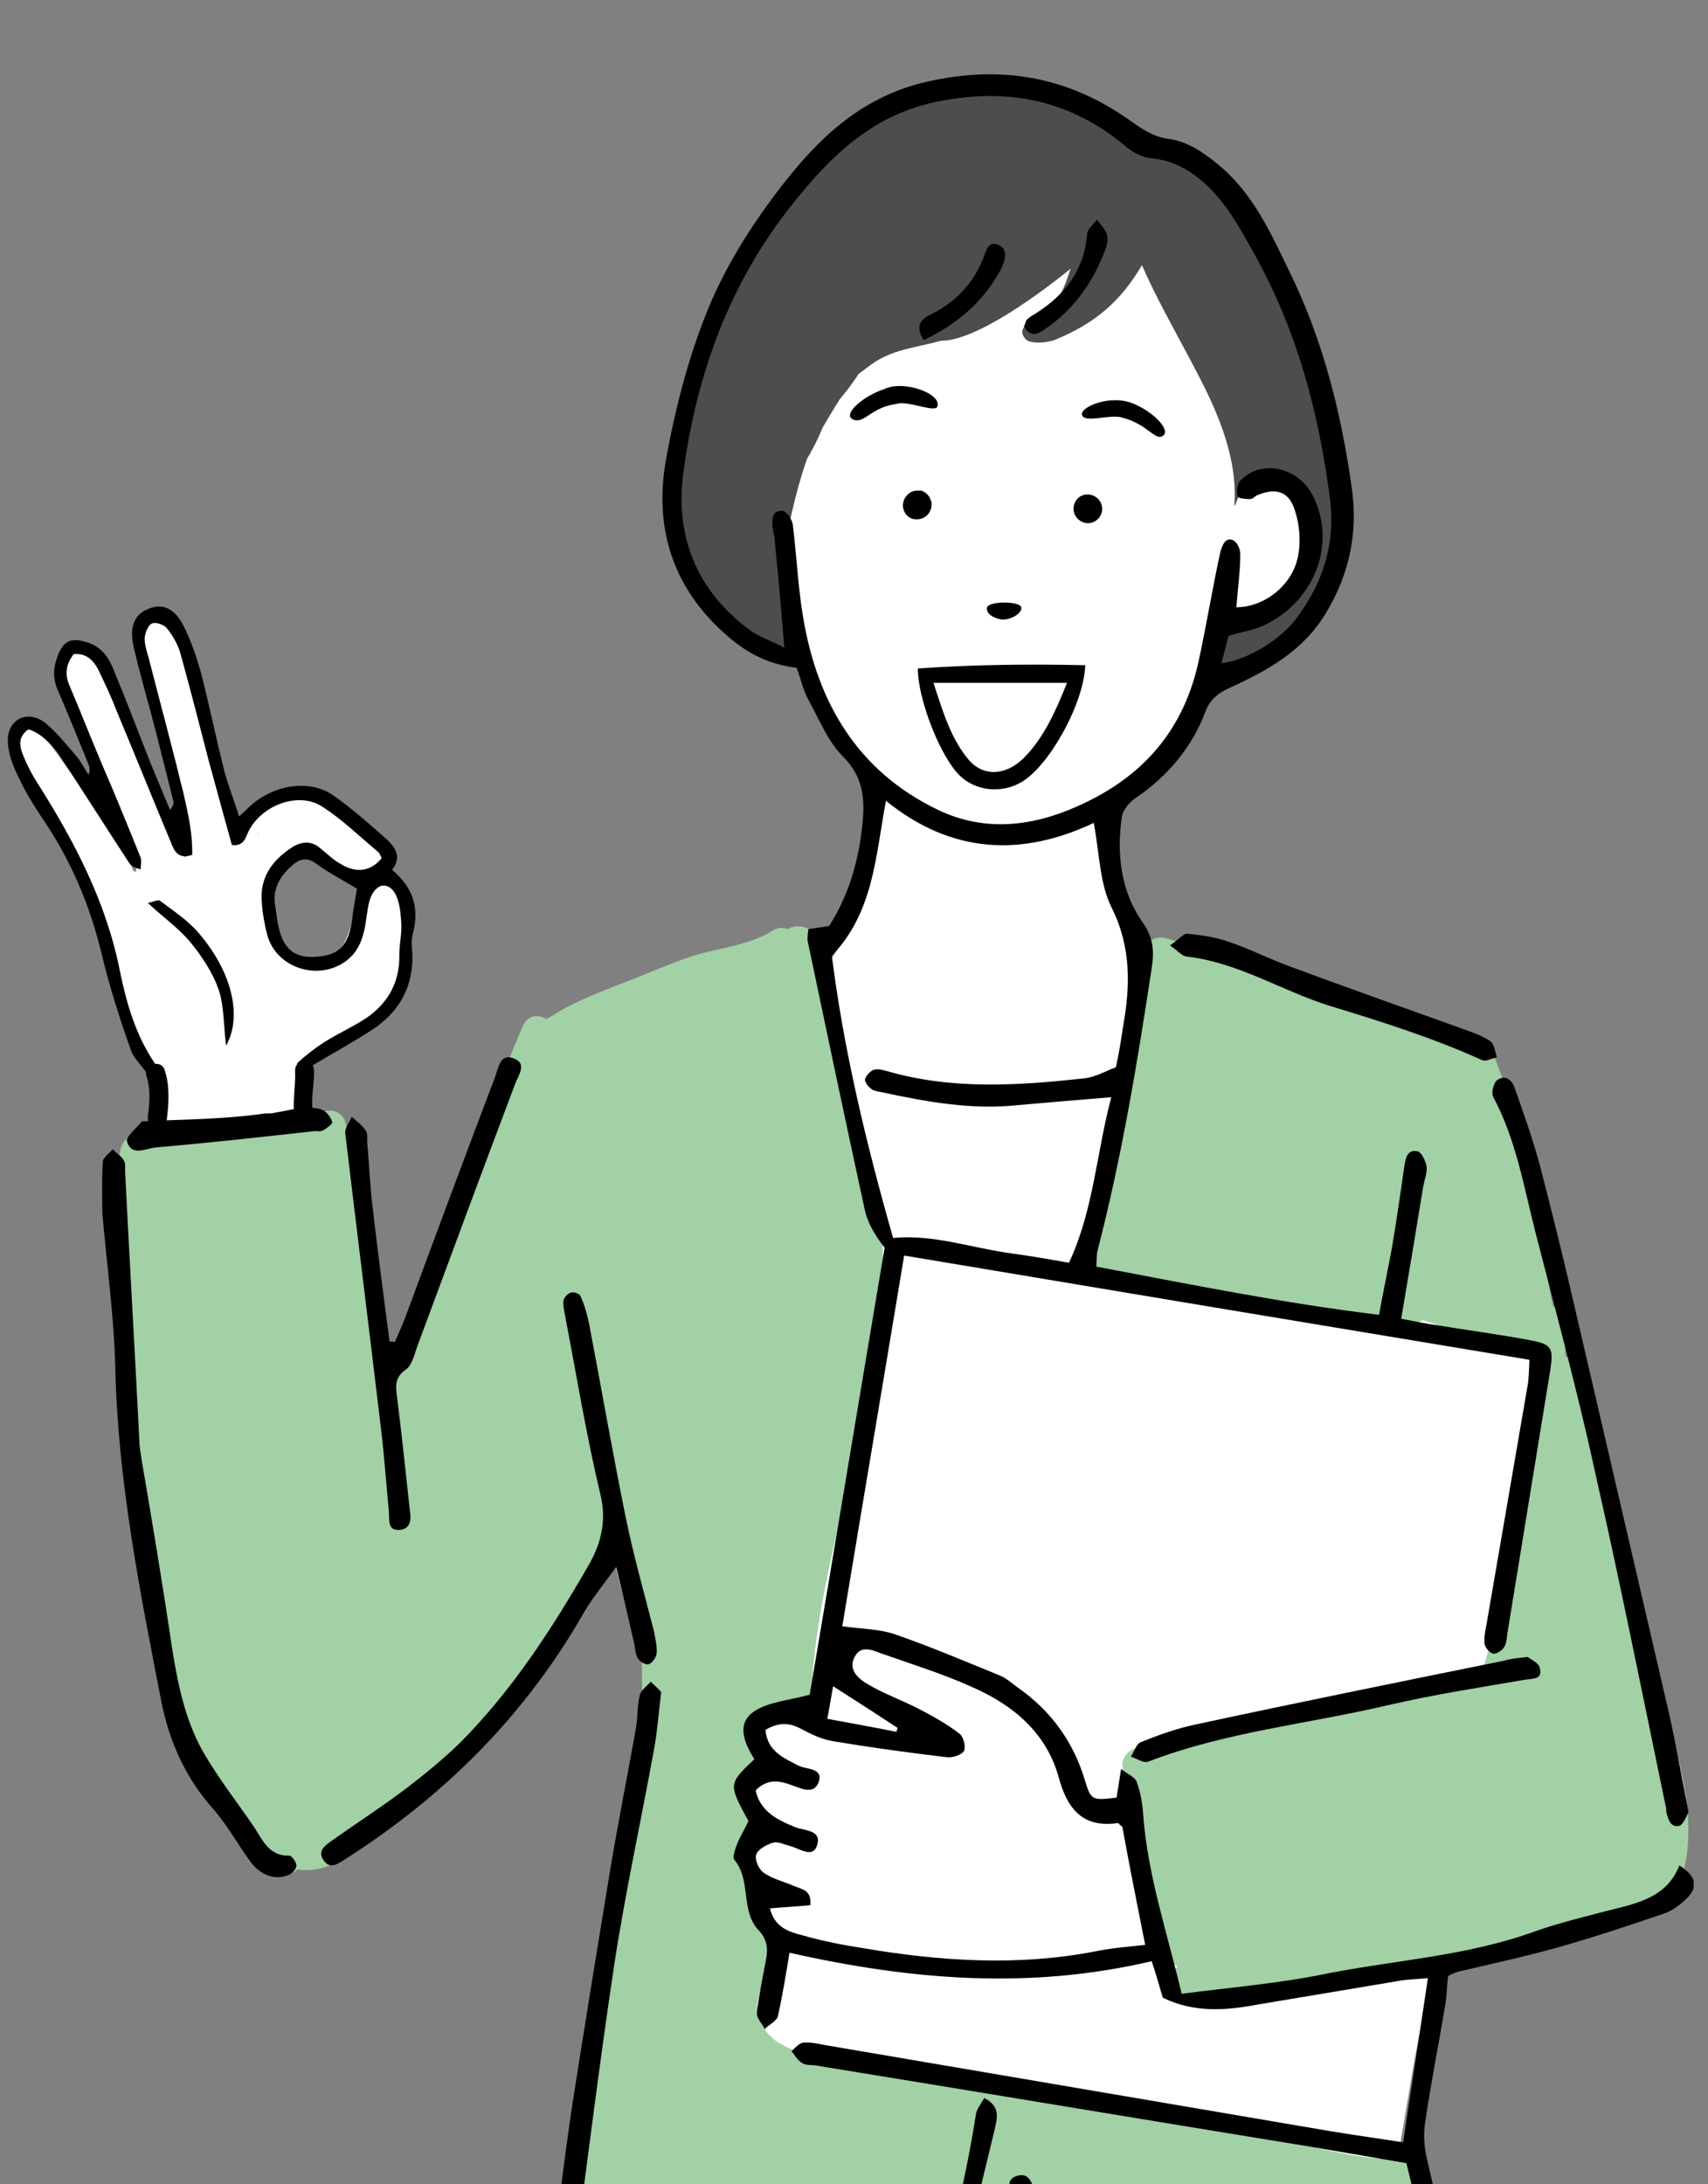 <?xml version="1.0" encoding="utf-8"?>
<!-- Generator: Adobe Illustrator 26.2.1, SVG Export Plug-In . SVG Version: 6.00 Build 0)  -->
<svg version="1.1" id="レイヤー_1" xmlns="http://www.w3.org/2000/svg" xmlns:xlink="http://www.w3.org/1999/xlink" x="0px"
	 y="0px" width="262.2px" height="335.2px" viewBox="0 0 262.2 335.2" style="enable-background:new 0 0 262.2 335.2;"
	 xml:space="preserve">
<rect x="0" y="0" width="262.2" height="335.2" fill="#808080" stroke="none"/>
<style type="text/css">
	.st0{clip-path:url(#SVGID_00000178891751591391585180000011793572635380066230_);}
	.st1{fill:#FFFFFF;}
	.st2{fill-rule:evenodd;clip-rule:evenodd;}
	.st3{fill-rule:evenodd;clip-rule:evenodd;fill:#4D4D4D;}
	.st4{fill:#A1D1A5;}
</style>
<g>
	<g>
		<defs>
			<rect id="SVGID_1_" x="-68.2" y="0" width="328.2" height="350.2"/>
		</defs>
		<clipPath id="SVGID_00000032629946735954640370000002654253428166034843_">
			<use xlink:href="#SVGID_1_"  style="overflow:visible;"/>
		</clipPath>
		<g style="clip-path:url(#SVGID_00000032629946735954640370000002654253428166034843_);">
			<path class="st1" d="M2.4,113.2c0.3,5.1,3.3,9.4,6.1,13.5c3.1,4.6,5,9.5,6.8,14.6c0.2,0.5,0.5,0.8,0.9,0.9c0,2.8,1.2,5.6,1.8,8.2
				c0.9,4,1.6,8,4.2,11.2c0.1,0.2,0.3,0.3,0.4,0.4c0.6,1,1.3,2,1.6,3.2c0.5,1.8,0.5,3.8,0.4,5.7c-0.1,1.3,1.3,1.7,2.2,1.2
				c0.1,0,0.3,0.1,0.4,0.1c2.3,1,5.1,1.1,7.5,1.1c2.7,0,5.8,0,8.4-0.9c0.6-0.2,0.8-0.6,0.9-1.1c0.6-0.3,1.1-0.6,1.6-1
				c0.8-0.6,0.5-1.5-0.1-2c0.3-1.5,0.2-3.1,0.3-4.6c1.4-1.4,3.1-2.3,4.4-3.7c0.3-0.1,0.5-0.2,0.8-0.3c1.4-0.5,2.7-1,4.1-1.6
				c3.2-1.6,5.6-3.9,6.7-7.3c1.3-4.1,2.8-11.6-1.5-14.4c-0.3-0.5-0.8-0.9-1.5-0.9c-0.2,0-0.4,0.1-0.7,0.2c-3.5,1.7-3.7,6.1-5.3,9.1
				c-2,3.6-7.5,4.5-10.1,0.9c-3.6-4.9-2.4-13.9,4.1-15.5c0.1,0,0.1,0.1,0.2,0.1c1.9,0.9,3.6,2.4,5.5,3.5c1.4,0.8,4,2.3,5.5,0.9
				c0.1-0.1,0.2-0.2,0.3-0.3l0.1-0.1c0.3-0.1,0.5-0.3,0.6-0.7c1-2.3-1.8-4.8-3.2-6.4c-2.1-2.2-4.3-4.7-7.5-5.2
				c-3.1-0.5-6.1,0.9-8.7,2.5c-1.2,0.8-2.5,1.7-3.5,2.8c-1.7-5.9-3.9-11.6-5.4-17.6c-0.8-3.2-1.1-6.6-2.4-9.7
				c-0.7-1.7-1.6-3.8-3.4-4.4c-2.2-0.8-3.9,1.3-3.9,3.3c-0.1,2.6,0.7,5.1,1.6,7.5c1.2,3.1,2.3,6.2,3,9.5c0.2,1,0.5,2.1,0.7,3.1
				c0,0.1,0,0.2,0,0.3c0.9,3.9,3.1,7.8,2.3,11.9c0,0.1,0,0.2,0,0.3h-0.1c-0.1,0-0.1,0-0.2,0c-0.7-2.3-2-4.5-3-6.5
				c-1.6-3-3-6-4.2-9.2c-1.3-3.7-2.4-7.6-4.4-11c-0.8-1.4-2.7-4.9-4.7-4.7c-3.4,0.4-1.5,5.8-1,7.7c1.4,4.9,3.7,9.5,5.7,14.2
				c1.2,2.7,2.5,5.3,3.4,8.1c0.4,1.1,0.8,2.3,0.8,3.5c0,0.1,0,0.2,0,0.2c-0.1,0-0.3-0.1-0.4-0.1c-0.5-1.2-1.3-2.5-1.8-3.3
				c-1.5-2.5-3.1-5-4.8-7.4c-1.4-2-2.7-4-4.2-6c-1.4-2-3.3-5-6-5.1C3,111.6,2.3,112.4,2.4,113.2z M39.4,128.2
				c0.2-0.1,0.3-0.3,0.5-0.4c-0.1,0.1-0.1,0.1-0.2,0.2C39.6,128.1,39.6,128.1,39.4,128.2L39.4,128.2z"/>
			<path class="st2" d="M1.2,113.6c0,2,0.8,4,1.7,5.8c1.2,2.6,2.8,5,4.4,7.4c3.9,6,6.6,12.5,8.3,19.6c1.2,5,2.8,10,4.5,14.8
				c0.4,1.1,1.3,2,2.3,3.3c0,0.2,0,0.4,0.1,0.7c0.6,1.8,0.5,4.1,0.2,6s2.6,2.6,2.9,0.7c0.3-2.4,0.5-5.2-0.3-7.6
				c-0.2-0.8-0.9-1.1-1.5-1c0-0.1,0-0.1-0.1-0.2c-2.9-4.3-4.3-9.2-5.3-14.1c-2.1-10.6-7-19.9-12.7-28.9c-0.9-1.4-1.6-2.8-2.2-4.3
				c-0.5-1.3-0.8-2.7,0.9-3.9c2.4,0.9,4,2.8,5.3,4.9c3.4,5.2,6.7,10.4,10.1,15.6c0.3,0.4,0.7,0.8,1.8,1c0-0.7,0.2-1.4-0.1-2
				c-1.9-4.7-3.8-9.4-5.8-14c-1.7-4-3.3-8.1-5-12.1c-0.8-1.8-0.6-3.3,0.6-4.9c1.9-0.2,3,0.9,3.8,2.4c1,2.1,2,4.2,2.8,6.3
				c2.8,6.7,5.5,13.4,8.3,20.1c0.5,1.2,1,2.8,3.3,2c0.1-3.1-0.6-6.2-1.3-9.3c-1.7-7-3.6-14-5.4-21c-0.3-1-0.6-2-0.6-3
				c0.1-0.8,0.5-1.9,1.1-2.2c0.6-0.3,1.9,0.2,2.3,0.7c0.9,1.1,1.7,2.5,2.1,3.9c1.5,5.4,2.9,10.9,4.3,16.3c1.2,4.4,2.4,8.8,3.6,13.1
				c2,0.2,2.1-1.3,2.6-2.2c2-3.9,7.5-6,11.1-3.8c3.2,2,5.9,4.7,8.8,7.1c0.2,0.2,0.3,0.6,0.5,0.9c-1.6,2-3.9,2.4-6.3,0.9
				c-1.1-0.6-2-1.5-3-2.3c-1.4-1.3-2.9-1.2-4.4-0.3c-3.1,2-5.1,4.7-4.7,8.6c0.1,1.6,0.4,3.2,0.8,4.8c1.4,5.4,8.4,7.4,12.6,3.7
				c1.7-1.5,2.3-3.7,2.6-5.9c0.2-1.2,0.3-2.6,0.8-3.7c1-2.1,2.8-2.1,3.8-0.1c0.6,1.3,0.7,2.8,0.8,4.3c0.1,1.6-0.3,3.2-0.3,4.8
				c0.1,4.2-1.7,7.4-5,9.7c-2.1,1.4-4.4,2.4-6.6,3.8c-1.4,0.9-2.8,2-4,3.1c-0.1,0.1-0.1,0.2-0.1,0.3c-0.2,0.2-0.3,0.5-0.3,0.9
				c0.1,2.6-0.5,5.1,0,7.6c0.4,1.9,3.2,1,2.8-0.9c-0.5-2.2,0.2-4.6,0.1-6.8c0-0.3-0.1-0.5-0.2-0.7c3.2-1.9,6.3-3.6,9.2-5.5
				c4.1-2.7,6.3-6.6,6.1-11.7c-0.1-1-0.2-2.1,0.1-3.1c1-3.9,0-7-3.2-9.7c1.7-2.2,0.2-3.8-1.3-5.1c-2.5-2.2-5-4.4-7.7-6.3
				c-3.7-2.6-9.3-1.7-13,1.8c-0.4,0.4-0.8,0.8-1.5,1.4c-0.8-2.6-1.7-4.8-2.3-7.1c-1.2-4.8-2.2-9.6-3.4-14.4
				c-0.7-2.6-1.6-5.3-2.8-7.7c-1.4-2.8-3.3-3.5-5.3-2.7c-2.2,0.8-3.1,2.7-2.4,5.8c1,4.4,2.3,8.7,3.4,13c0.9,3.6,1.8,7.1,2.7,10.7
				c0.1,0.4,0,0.8-0.5,1.4c-1-2.4-2-4.8-3-7.2c-1.9-4.8-3.7-9.6-5.7-14.4c-0.8-2-2-3.6-4.3-4.2c-2.1-0.6-3.2-0.2-4.1,1.8
				c-0.8,1.9-1,3.7-0.1,5.7c1.6,3.7,3.1,7.4,4.6,11.1c0.2,0.5,0.4,1,0.1,1.8c-0.7-1-1.2-2.1-2-3c-1.6-1.8-3.1-3.8-5-5.2
				C4,109,1.2,110.5,1.2,113.6z M54.8,136.4c-0.3,1.6-0.6,3.4-0.8,5.2c-0.6,3.4-1.9,4.9-5,5.2c-3.5,0.4-5.4-0.9-6.2-4.4
				c-0.3-1.2-0.4-2.5-0.6-3.7c-0.3-2.5,0.9-4.4,2.8-6c1.2-1,2.3-1.1,3.6-0.1C50.5,134,52.7,135.1,54.8,136.4z"/>
			<path class="st2" d="M22.7,138.6c2.5,2.3,4.9,4,6.6,6.1s3.3,4.5,4.2,7c0.9,2.5,0.8,5.4,1.2,8.8c2.6-4.6,0.8-11.5-4.2-17.3
				c-1.7-2-3.9-3.4-6-5C24.2,138.1,23.5,138.4,22.7,138.6z"/>
			<g>
				<path class="st1" d="M42.5,170.9c-0.4,1.9-2.7,3-4.2,2c-0.1,0-0.3,0-0.4,0c-0.9,0-1.8,0-2.6,0c-1.5,0-2.9-0.1-4.4-0.2
					c-1.3,1.5-4.2,1.7-4.8-0.7c5.7-0.2,11.4-0.4,17-1.4C42.8,170.7,42.6,170.8,42.5,170.9z"/>
				<path class="st1" d="M104.4,256.3c0.1-13.3,0.6-26.8,0-40.1c-0.5-10.5-1.9-21.1-0.5-31.6c0.7-5.1,2-9.9,4.5-14.4
					c2.6-4.6,6.7-8,10.3-11.8c6.1-6.5,11.5-14.1,14.8-22.3c0.4-5,2.1-9.7,2.5-14.7c-6.5-4.9-10-13.4-12.7-20.8
					c-3.1-8.7-5.8-17.5-6.3-26.8c-0.5-9.7,1.3-19.6,5.4-28.5c3.9-8.5,11.1-16.6,19.9-20.1c9.6-3.8,20.8-1.3,30,2.6
					c4.1,1.7,8.2,4.1,11.5,7.1c2.7,2.5,4.9,5.6,6.8,8.6c4.9,7.7,8.6,16.4,10.8,25.3c1.8,7.5,3.1,17.1-2.2,23.5
					c-0.4,0.5-0.9,1-1.4,1.4c-1.1,1.1-2.4,1-3.4,0.4c-1.5,1.1-3.1,2.2-4.5,3.5c-2.1,2-2.9,5.7-4.2,8.2c-2.4,4.9-6.3,9-10.6,12.3
					c-1.8,1.4-3.7,2.6-5.6,3.8c-2.6,9.5,0.8,20,8.6,26.2c0.6,0.5,0.9,1.1,1,1.7c10.4,2.9,19.5,9.1,27.7,16
					c8.7,7.4,16.4,16,23.2,25.1c7.3,9.7,10.6,20.7,10.5,32.8c-0.1,11.9-2.8,24-5.7,35.5c-3.1,12.4-8.5,24.1-12.6,36.2
					c-4.2,12.3-5.6,25.1-8,37.8c-0.5,2.5-3.3,2.5-4.7,1.1c-12.6,1.7-25.4,0.9-38.2,1.3c-6.2,0.2-12.2,0.6-18.4,0.4
					c-6.1-0.3-12.3-1-18.3-2.1c-10.5-1.9-22.6-5-29-14.3c-5.1-7.4-3.9-17.1-2.8-25.5C104.4,281.4,104.2,268.8,104.4,256.3z"/>
				<path class="st3" d="M103.2,65.8c1.6-7,4.5-13.8,7.9-20.1c3.5-6.3,7.4-12.4,11.9-18c4.6-5.8,10.6-12,18.1-13.6
					c1.2-0.3,2.2,0.2,2.8,0.9c4.1-1.5,8.6-2,12.5-2c7.6,0,15.7,3,18.4,10c2.4,0.2,4.8,0.5,7.2,1c1.5,0.3,2.1,1.5,2,2.6
					c2.4,1.3,4.2,3.7,5.3,6.4c0.2,0.3,0.4,0.7,0.6,1c6,2.2,8.9,10,9,15.9c0,0.4-0.1,0.8-0.2,1.1c0.4,0.7,0.8,1.5,1.1,2.2
					c0.4,0.9,0.4,1.7,0.2,2.4c0.4,0.5,0.8,1.1,1.1,1.6c0.3,0.4,0.4,0.8,0.5,1.2c0.3,0.2,0.6,0.6,0.8,1c2.3,4.9,2.5,10.1,3,15.4
					c0,0.4,0,0.8-0.1,1.2c0.8,0.4,1.4,1.2,1.4,2.3c0.3,4.9-0.8,9.7-3.8,13.7c-2.8,3.8-6.6,6.5-10.3,9.3c-0.3,0.2-0.5,0.3-0.8,0.4
					c-0.1,0.2-0.2,0.3-0.4,0.4c-1.1,1.1-2.9,1.1-4,0c-1-1-1.1-2.4-0.4-3.5c0-0.1,0-0.2,0-0.3c0-1.5,1.3-2.8,2.8-2.8
					c0.3,0,0.6,0,0.8,0.1c2.7-2,5.3-4.1,7.4-6.7c2.5-3,3.1-6.9,2.9-10.7c0-0.5,0-0.9,0.2-1.2c-0.8-0.4-1.4-1.2-1.5-2.3v-0.1
					c-0.4-0.1-0.8-0.2-1.2-0.5c-1.9-1.3-4-1.2-6.1-0.6c-2,0.6-2.9,5.5-2.8,3.8c0.6-8.8-4.4-17.5-7-22.5c-2.5-4.7-5.1-9.3-7.2-14.1
					c-3.3,5.6-7.2,8.9-13.2,11.4c-1.1,0.5-4,0.8-4.7-0.1c-0.7-0.8-0.7-1.7,0.5-2.3c5.4-2.6,5.9-7.5,6.5-8.5
					c-4.4,3.6-14.6,11.2-20,11.1c-3.4,1-6.8,1.2-10,3.2c-0.9,0.6-1.8,1.3-2.6,1.9c-0.9,1.4-1.9,2.7-2.9,3.9
					c-0.9,1.4-1.7,2.8-2.6,4.3c-0.7,1.7-1.5,3.3-2.4,4.8c-1.4,3.9-2.3,8-3.2,12.1c-0.1,0.5-0.3,0.9-0.5,1.2
					c0.5,3.7,0.6,7.4,1.2,11.1c2.1,2.2-0.4,6.3-3.1,4.6c-0.8-0.1-1.5-0.5-1.9-1.3c-5.1-3.4-11.1-6.5-11.7-13l-0.1-0.1
					C101,79.5,101.8,72,103.2,65.8z"/>
				<path class="st4" d="M18.5,176.4c-1.1,5.1-0.8,10.2-0.4,15.3c0.5,5.4,0.6,10.6,0.7,16c0.3,11.4,1.7,22.6,3.2,33.8
					c1.2,9.4,3,18.6,7.2,27.2c3.2,6.5,7.1,14.4,13.3,18.4c1.2,0.8,2.4,0.5,3.2-0.2c4,0.8,8.4-2.2,11.4-4.5
					c4.7-3.6,8.9-7.8,12.8-12.2c9-10.2,15.5-22.3,23.9-33c1,5.7,3,11.4,4.7,16.9c1.1,34.4-11.5,67.3-14.1,101.3
					c-0.1,1,0.3,1.8,0.9,2.2c0.1,0.4,0.4,0.8,0.8,1.1c1.2,1,2.6,1.7,3.9,2.5c-0.3,6.5-2.9,14.3,0.9,20.1c0.1,0.2,0.3,0.4,0.4,0.6
					c-0.7,5.1-0.6,10.3,0.1,15.4c0.6,4.6,1.2,9.7,3.6,13.8c-0.3,1-0.3,1.9,0.2,2.9c1.1,2.2,4.3,2.9,6.5,3.3c3.6,0.7,7.3,1.2,11,1.5
					c8.1,0.7,16.3,1,24.5,0.9c11.2-0.1,22.3-0.6,33.4-1.7c13.8,0.6,27.6,1.7,41.1-1.5c1.2,1,3.2,1.2,4.3-0.6
					c4.2-7.2,5-16.6,5.5-24.7c0.5-8.2,0.6-17.2-1.9-25.2c1.2-0.8,2.4-1.6,3.7-2.3c1.6-0.9,1.7-2.7,0.9-3.9c-0.7-9.5-6-17.9-7.5-27.3
					c-0.4-2.4-3-2.5-4.5-1.2c-2.2-0.1-3.1-0.3-5.5-0.7c-3.1-0.6-6.1-1.2-9.1-1.9c-7.4-1.6-14.9-3.3-22.3-4.9
					c-6.7-1.4-13.4-2.9-20.2-3.7c-1.4-0.2-3.3-0.4-5.1-0.4c-0.4-0.3-0.9-0.6-1.6-0.6c-6.2-0.7-12.4-1-18.5-2.2
					c-3.1-0.6-6.5-1.3-9.3-2.8c-1.2-0.6-2.1-1.2-2.9-2.2c-0.3-0.4-0.5-1-0.5-1.8c0-1-0.4-1.7-1-2.2c0.4-2.3,1-4.5,1.7-6.6
					c1.3-1,1.8-2.8,0.3-4.1c-2-1.8-3.1-4.9-3.8-7.9c-0.4-1.9-0.7-3.8-0.8-5.8c1.8-0.6,2.2-2.9,1.3-4.4c0.2-1.1-0.2-2.3-1.1-2.9
					c0.2-1.5,0.4-3.1,0.8-4.6c0.4-0.1,0.7-0.4,1-0.6c0.3-0.3,0.5-0.6,0.6-0.9c0.1-0.1,0.1-0.1,0.2-0.2c0.4-0.5,0.5-1.2,0.5-1.7
					s-0.1-1-0.4-1.4c0.1-0.1,0.1-0.2,0.1-0.3c1.5-2.6,3.4-4.2,6.1-4.2c2.8,0,3.4-3.2,2-4.8c1.7-22.4,11.6-43.5,10.8-66.2
					c0-0.6-0.2-1.2-0.5-1.6c-0.2-1.2-0.5-2.4-0.8-3.5c-0.9-4-2-8-3-12s-1.6-8-2.6-12c-1.4-5.7-3.1-11.4-3.2-17.3
					c0-2.6-2.9-3.3-4.5-2.3c-0.7-0.3-1.5-0.3-2.4,0.3c-3.7,2.3-8.6,2.6-12.7,4c-3,1-5.6,2.2-8.7,3.4c-3.8,1.5-7.7,2.9-11.2,4.9
					c-0.6,0.4-1.3,0.8-2,1.2c-1.2-0.7-2.8-0.7-3.6,1c-7.8,17.9-12.8,37-21.7,54.4c-1.3-4.9-1.9-10.1-2.4-15.1
					c-0.8-8.1-1.2-16.3-3.1-24.2c-0.6-2.6-3.6-2.5-4.9-0.9c-4.9-0.5-10.1,0-15,0.6c-2.9,0.4-5.9,0.7-8.7,1.5
					c-0.8,0.2-1.8,0.5-2.6,0.9C20.6,174,18.9,174.5,18.5,176.4z M24.4,179.7C24.4,179.7,24.5,179.6,24.4,179.7
					C24.5,179.6,24.5,179.6,24.4,179.7C24.4,179.6,24.4,179.7,24.4,179.7z"/>
				<path class="st4" d="M183.3,307c-3.2,0.5-4.7-3.7-2.6-5.1v-0.2c-0.9-0.1-1.8-0.8-2.2-2c-2.2-7.3-3.1-15-3.2-22.6V277
					c-0.1-0.5-0.2-1-0.3-1.5c-1-0.1-1.9-0.7-2.2-2c-0.2-0.9-0.4-1.6-0.5-2.5c-0.1-1.2,1-2.5,2.1-2.7c17.4-3.5,35-11.2,53-10.9
					c0-0.1,0-0.1,0-0.2c2.1-7.8,4.6-15.7,5.2-23.7c0.4-4.9,0.2-11.8,3.7-15.8c-0.8-3.2-1.4-6.4-1.6-9.7c-0.3,0-0.6-0.1-0.9-0.2
					c-5.1-1.7-10.3-3.5-15.4-5.2c-0.4,0.3-1,0.5-1.7,0.5c-1.3-0.1-2.6-0.2-3.9-0.3c-0.6,0.6-1.5,0.9-2.6,0.7
					c-6.2-1.1-12.3-2.9-18.5-4.4c-3.5-0.8-7.1-1.6-10.7-2.1c-1.2-0.2-2.5-0.3-3.8-0.4c-0.5,0-1,0-1.4,0l0,0h-0.1
					c-0.2,0-0.7,0.3-0.1,0c-1.5,0.6-2.8,0-3.6-1c-0.9,0.2-1.8,0-2.5-0.9c-0.2,0-0.3,0-0.5,0c-3.3,0-3.6-4.7-0.9-5.6
					c0-0.6,0-1.2,0-1.8c0.1-3.3,0.7-6.6,1.2-9.9c1-6.1,2.6-12.1,3.5-18.3c0.1-1,1.1-1.7,2.1-2V155c0-0.7,0.2-1.2,0.6-1.6
					c0-2.2-0.1-4.5-0.1-6.7c0-1.9,1.8-3.2,3.6-2.7c1.4,0.4,2.7,0.7,3.9,1.4c2.3-0.3,4.8,0.4,7,1.2c3.7,1.3,7.3,3.2,10.9,4.9
					c7.8,3.7,16.3,5.5,24,9.3c0.3-0.3,0.7-0.5,1.1-0.6c1.6-0.4,2.9,0.6,3.5,2c5,12.2,6.4,25.4,9,38.3c1.2,0.2,2.2,1.1,2,2.7
					c-0.1,1.6-0.2,3.3-0.1,4.9c0.6,0.3,1.1,0.9,1.3,1.8c2.8,14.6,5.8,29.5,10.8,43.5c2.1,6.1,4.4,12.1,5.7,18.4
					c1.2,5.7,1.8,11.9-0.3,17.4c-0.6,1.5-2,2.1-3.2,1.9c-0.5,0.6-1.2,1-2.1,1.1c-2.5,0.1-4.9,1.1-7.3,2c-2.8,1.1-5.4,2.2-8.3,2.9
					c-6.1,1.5-12.3,3-18.5,4.4C206.8,304.1,195,305.1,183.3,307z"/>
				<path class="st2" d="M211.7,201.8c0.7-3.9,1.4-7.1,2-10.4c0.7-4.2,1.3-8.3,1.9-12.5c0.2-1.3,0.5-2.5,2-2.2
					c0.6,0.1,1.2,1.4,1.4,2.3c0.1,1-0.3,2-0.5,3c-1.1,6.7-2.2,13.4-3.4,20.4c2.2,0.4,3.9,0.8,5.6,1c4.7,0.8,9.5,1.4,14.2,2.3
					c3.3,0.6,3.6,1.2,3.1,4.5c-2.2,13.5-4.4,27-6.6,40.5c-0.1,0.7-0.1,1.5-0.5,2.1c-0.3,0.5-1.2,1.1-1.7,1s-1.2-0.9-1.3-1.5
					c-0.1-1,0.1-2,0.3-3c2.1-12.2,4.2-24.4,6.3-36.6c0.2-1.1,0.2-2.3,0.3-4c-32-5.3-63.8-10.6-96-16c-3.2,19.3-6.4,38.2-9.5,56.9
					c2.9,0.4,5.6,0.4,8,1.2c5.5,1.9,10.9,4.2,16.3,6.4c0.9,0.4,1.7,1.1,2.5,1.7c5.2,3.6,8.7,8.4,10.5,14.5c0.9,3,1.2,2.9,4.8,2.5
					c0.2-1.2,0.4-2.4,0.7-4.4c1.2,0.9,2.2,1.3,2.4,2c0.6,1.6,0.9,3.4,1,5.1c0.7,9.3,3.7,18.1,5.9,27.4c7.7-1,15.1-1.6,22.3-3.1
					c10.7-2.1,21.6-2.7,32-6.5c3.7-1.3,7.5-2.2,11.3-3.2c4.4-1.1,8.9-2,10.8-6.9c2.5,1.6,2.9,3.1,1.4,4.8c-1,1-2.2,2-3.5,2.5
					c-5.5,1.9-11,3.7-16.6,5.3c-5,1.4-10.1,2.5-15.2,3.7c-0.7,0.2-1.3,0.5-1.6,0.7c-0.2,1.6-0.2,2.9-0.4,4.2c-1,6-2.2,12-3.1,18.1
					c-0.3,1.8-0.2,3.8,0.2,5.5c2.1,9.2,4.3,18.4,6.5,27.6c0.3,1.4,0.6,2.9,0.6,4.3c0,0.5-0.8,1.4-1.2,1.4c-0.5,0.1-1.2-0.6-1.7-1.1
					c-0.3-0.3-0.3-0.8-0.4-1.2c-1.2-5.5-2.5-11.1-3.7-16.6c-1-4.5-2.1-9-3.2-13.5c-5.9-1-11.5-2-17-2.9c-24.6-4-49.1-8.1-73.7-12.1
					c-0.7-0.1-1.6,0-2.1-0.4c-0.7-0.4-1.1-1.2-1.6-1.8c0.6-0.5,1.2-1.3,1.9-1.3c1.1-0.1,2.3,0.2,3.4,0.4
					c25.8,4.4,51.7,8.8,77.5,13.2c3.6,0.6,7.3,1.1,11.1,1.7c1.3-8.5,2.5-16.6,3.8-25.2c-2.1,0.2-3.5,0.2-4.9,0.5
					c-7.2,1.2-14.3,2.4-21.5,3.6c-4.8,0.9-9.6,1.2-14.3-1.1c-0.5-1.7-1-3.5-1.7-5.6c-18.7,4.4-37,2.9-55.6-1.3
					c-0.6,3.6-1.1,6.7-1.8,9.8c-0.2,0.7-1.3,1.2-2,1.9c-0.4-0.8-1.3-1.7-1.2-2.5c0.3-2.7,0.9-5.5,1.4-8.2c0.3-1.6,0.2-3-1.1-4.4
					c-2.9-3-1.1-7.7-3.8-10.9c-0.3-0.4,0.2-1.7,0.5-2.5c0.5-1.2,1.2-2.3,1.7-3.4c-3.1-5.7-3.1-5.7,0.9-9.5c-1.4-2.3-2.9-5.3-0.1-7.3
					c2.2-1.5,5.3-1.7,8.6-2.6c3.8-22.4,7.6-45.5,11.5-68.6c-1.4-1.8-2.5-3.6-3-5.6c-3-13.8-5.9-27.6-8.8-41.4
					c-0.1-0.5,0-1.1,0.1-1.9c1.2-0.2,2.2-0.3,3.2-0.5c2.9-4.6,4.4-9.6,5-14.8c0.5-4.1,0.5-7.8-2.9-11.2c-2.3-2.3-3.6-5.6-5.2-8.5
					c-0.9-1.6-1.3-3.5-1.9-5.1c-4-0.5-7.1-2-9.8-4.2c-9-7.3-12.3-17-10.2-28.1c1.5-8.2,3.7-16.6,7-24.2c3-6.8,7.3-13.3,12-19.1
					c5.5-6.8,12-12.4,21.2-14.4c11.6-2.6,21.9-0.6,31.4,6.3c1.7,1.2,3.3,2.2,5.4,2.5c3.1,0.4,5.6,2.2,8,4.2
					c5.2,4.4,7.9,10.5,10.7,16.3c5.1,10.4,7.9,21.6,9.5,33c1,6.8-0.3,13.2-3.9,19.2c-3.5,5.9-9,8.9-14.9,11.6
					c-1.7,0.8-2.9,1.7-3.6,3.5c-2.1,5.6-5.8,10-10.8,13.4c-1,0.7-2,1.9-2.1,3c-0.8,5.6-0.1,11.3,3.1,15.9c1.8,2.5,1.9,4.6,1.5,7.2
					c-2.2,14.5-4.6,29-8.3,43.3c-0.2,0.7-0.1,1.4-0.2,2.5C182.6,197.1,196.9,200,211.7,201.8z M118.9,82.6c-0.1-0.6-0.2-1.1-0.3-1.7
					c-0.1-1.2-0.1-2.6,1.5-2.5c0.6,0,1.5,1.3,1.6,2.1c0.6,4.8,0.8,9.6,1.6,14.3c2.2,13.1,8.4,23.6,20.7,29.5
					c7.1,3.4,14.4,2.6,21.5-0.6c9.9-4.4,16.2-11.6,18.5-22.2c1.2-5.5,2.1-11.1,3.3-16.6c0.2-0.8,0.6-2.2,1.6-2.1s1.5,1.5,1.5,2.2
					c0,2.7-0.4,5.5-0.6,8.2c4.3,0,8.7-3.4,9.5-8c0.4-2.2,0.2-4.7-0.5-6.8c-0.9-3-2.9-3.6-5.8-2.4c-0.4,0.2-0.7,0.6-1.1,0.6
					c-0.7,0-1.8-0.1-1.9-0.4c-0.2-0.7-0.1-1.8,0.3-2.3c3-3.4,8.7-2.4,11.1,1.9c1.4,2.6,1.9,5.5,1.5,8.5c-0.8,6-5.7,11.3-11.7,12.6
					c-0.8,0.2-1.7,0.4-2.6,0.7c-0.4,1.4-0.7,2.8-1.1,4.2c4-0.5,9.1-3.6,11.6-7c4-5.4,5.9-11.3,5.1-18c-1.7-13.4-5.1-26.2-11.8-38.1
					c-2.1-3.8-4.2-7.6-7.5-10.6c-2.4-2.1-4.9-3.5-8.1-3.8c-1.3-0.1-2.7-0.8-3.7-1.6c-8.7-7.4-18.5-9.4-29.7-7
					c-9.7,2.1-16.1,8.5-21.8,15.7c-9.6,12-14.7,26.1-16.7,41.2c-1.3,9.8,2.1,18.1,10.2,24.1c1.3,1,3,1.5,5.3,2.7
					C119.9,93,119.4,87.8,118.9,82.6z M172.4,157.6c1.1-6.2,1.3-12.1-1.7-18.2c-1.9-3.7-1.9-8.4-2.8-13.1c-11,5.2-21.8,4.8-31.9-3.4
					c-1.6,8.6-1.9,17.1-8.3,23.8c1.8,14.4,5.3,28.9,9.4,43.3c6.3-0.6,12.2,1.6,18.4,2.4c2.9,0.4,5.7,0.9,8.6,1.4
					c3.8-8.1,4.2-16.8,6.5-25.4c-5,0.4-9.6,0.8-14.2,1.2c-7.2,0.8-14.2-0.5-21.2-2c-0.6-0.1-1.2-0.2-1.6-0.6c-0.4-0.3-0.9-1-0.8-1.4
					c0.2-0.6,0.8-1.2,1.3-1.4c0.6-0.2,1.4,0,2.1,0.2c10,2.9,20.2,2.2,30.3,1.1c1.7-0.2,3.2-1.1,4.8-1.7
					C171.8,161.6,172.1,159.6,172.4,157.6z M171.6,279.8c-5.5,0.8-7.8-2.3-9.1-7.1c-1.9-6.8-7-11-13.1-13.7
					c-4.6-2.1-9.5-3.6-14.3-5.3c-1.3-0.5-3-1.2-3.9,0.6c-1,1.8,0.4,3.2,1.7,4c2.6,1.6,5.5,2.6,8.2,4c2.1,1.1,4.3,2.3,6.2,3.8
					c0.6,0.4,1,2,0.7,2.6s-1.7,1.1-2.6,1c-5.9-0.7-11.8-1.5-17.7-2.5c-1.7-0.3-3.3-1.1-4.8-1.9c-1.9-1-3.5-0.9-5.4,0.2
					c0.3,3.3,2.8,4.3,5.1,5.5c1.2,0.6,4,0.3,3,2.7c-0.8,1.8-2.8,0.7-4.3,0.2c-1.9-0.7-3.7-0.8-5.3,0.9c0.7,3.2,3.3,4.5,6,5.6
					c1.4,0.6,4.3,0.4,3.4,2.9c-0.7,2-2.8,0.3-4.2,0c-0.8-0.2-1.8-0.7-2.5-0.5c-1,0.3-2.3,1-2.6,1.8c-0.3,0.8,0.4,2.3,1.1,2.8
					c1.4,1,3.2,1.4,4.8,2.1c1.2,0.5,2.6,0.6,2.4,2.9c-2,0.2-4,0.3-6.2,0.5c0.7,2.9,2.9,3.6,4.9,4.1c3.1,0.9,6.2,1.5,9.4,2
					c11.8,2,23.7,2.8,35.6,0.5c2.4-0.5,4.9-0.7,7.7-1c-1.2-6.1-2.4-12-3.5-18.1C171.8,280,171.7,279.8,171.6,279.8z M137.6,265.8
					c0.1-0.2,0.1-0.4,0.2-0.6c-3.2-2.1-6.3-4.1-9.9-6.4c-0.3,1.5-0.5,3-0.9,5C130.7,264.5,134.2,265.1,137.6,265.8z"/>
				<path class="st2" d="M42.1,170.8c1.6-0.3,3.3-0.6,4.9-1v0.1c1,0.2,1.9,0.1,2.6,0.5c0.6,0.3,1.2,1.1,1.4,1.8
					c0.1,0.3-0.9,1-1.4,1.3c-0.3,0.2-0.9,0.1-1.3,0.1c-8.1,0.9-16.2,1.8-24.3,2.5c-1.5,0.1-3.8,1.5-4.5-0.9
					c-0.2-0.7,1.2-1.8,2.3-3.1c6.3-0.3,12.6-0.3,18.8-1.2C41.3,170.9,41.7,170.9,42.1,170.8z"/>
				<path class="st2" d="M15.7,186.1c0.7,8,1.8,15.9,2,23.9c0.4,17.4,3.8,34.4,7.1,51.3c1.2,6,3.7,11.6,7.9,16.3
					c2.2,2.5,3.8,5.5,5.8,8.2c1.5,2,3.7,2.8,5.7,2c0.6-0.2,1.3-0.9,1.3-1.5c0-0.5-0.7-1.5-1.1-1.5c-3.1,0.1-4.1-2.4-5.4-4.4
					c-2.6-3.8-5.5-7.5-7.8-11.5c-2.9-5.1-4-10.9-4.9-16.7c-1.4-9.5-3-19-4.6-28.4c-0.1-0.9-0.3-1.7-0.3-2.6
					c-0.7-13.8-1.5-27.6-2.2-41.4c0-0.6,0.1-1.3-0.2-1.7c-0.4-0.7-1.1-1.1-1.7-1.7c-0.5,0.6-1.4,1.2-1.5,1.8
					C15.6,180.8,15.7,183.4,15.7,186.1C15.9,186.1,15.8,186.1,15.7,186.1z"/>
				<path class="st2" d="M94.6,240.5c1.1,4.5,1.9,8,2.7,11.5c0.2,0.8,0.2,1.8,0.6,2.5c0.3,0.5,1.2,1.1,1.7,0.9
					c0.5-0.1,1.1-1,1.2-1.6c0.1-1.1-0.2-2.3-0.4-3.4c-1.5-5.9-3.2-11.8-4.4-17.8c-2-9.8-3.7-19.7-5.6-29.6c-0.3-1.4-0.7-2.8-1.3-4.1
					c-0.1-0.3-1-0.7-1.5-0.5c-0.4,0.1-1,0.7-1.1,1.2c-0.1,0.7,0.1,1.4,0.2,2.1c1.8,9.3,3.3,18.6,5.5,27.8c1,4.2-0.1,7.8-2,11
					c-5.6,9.7-11.7,19.1-19.7,27.1c-2.6,2.5-5.4,4.8-8.3,7c-3.7,2.8-7.6,5.3-11.4,8c-1,0.7-2,1.5-1.2,2.8c1,1.6,2.2,0.7,3.3,0
					c15.4-9.8,27.9-22.3,36.9-38.2C91.1,245.1,92.6,243.2,94.6,240.5z"/>
				<path class="st2" d="M259.2,278.1c-1.1-5.5-1.9-10.4-3-15.2c-4.8-20.7-9.6-41.4-14.4-62c-1.7-7.4-3.5-14.7-5.4-22
					c-1.1-4.1-2.5-8-3.9-12c-0.4-1.2-1.5-2-2.7-1.1c-0.5,0.4-0.9,1.9-0.6,2.5c3.5,6.5,4.7,13.7,6.5,20.8c3.1,12,6.3,23.9,9,36
					c3.9,17.3,7.4,34.7,11,52.1c0.1,0.3,0.1,0.6,0.1,0.9c0.3,1.1,0.6,2.5,2.1,2.1C258.6,279.7,259,278.5,259.2,278.1z"/>
				<path class="st2" d="M59.8,205.9c-0.9-6.9-1.8-13.7-2.6-20.6c-0.4-3.2-0.5-6.4-0.8-9.6c-0.1-0.7,0.1-1.6-0.2-2.1
					c-0.5-0.8-1.4-1.5-2.2-2.2c-0.3,0.8-1.1,1.7-1,2.5c1.8,15.2,3.7,30.3,5.5,45.5c0.5,4.2,0.8,8.4,1.2,12.6c0.1,1.2-0.3,3,1.7,2.8
					c1.8-0.2,1.7-1.8,1.5-3.1c-0.6-5.6-1.2-11.3-1.9-16.9c-0.2-1.8-0.6-3.3,1.3-4.6c0.9-0.6,1.3-2.2,1.7-3.4c5-13.5,10-27,15.1-40.5
					c0.5-1.3,1.8-3-0.1-3.8c-2.2-1-2.5,1.4-3,2.8c-4.6,12.1-9.1,24.2-13.6,36.4c-0.5,1.4-1.2,2.9-1.8,4.3
					C60.4,205.9,60.1,205.9,59.8,205.9z"/>
				<path class="st2" d="M101.5,259.7c-0.3-0.4-1-1-1.6-1.6c-0.6,0.7-1.5,1.3-1.7,2.1c-0.4,1.7-0.3,3.5-0.6,5.2
					c-1.3,7.2-2.7,14.3-3.9,21.4c-2,12.2-4,24.4-5.9,36.6c-1.4,9.5-2.5,19-3.8,28.5c-0.1,0.6-0.4,1.2-0.2,1.7c0.3,0.8,1,1.5,1.5,2.2
					c0.6-0.5,1.4-1,1.7-1.6c0.4-0.7,0.4-1.7,0.5-2.6c2.3-16.7,4.3-33.5,6.8-50.1c1.7-11.1,4.1-22,6.1-33
					C100.9,265.8,101.1,263,101.5,259.7z"/>
				<path class="st2" d="M170.7,374.7c-0.8-2.2-1.9-4.5-2.7-7c-3-10.2-6-20.4-9-30.5c-0.4-1.5-0.7-3.8-2.7-3.3
					c-2.4,0.6-0.9,2.6-0.5,4c3.1,10.6,6.2,21.2,9.3,31.8c2.6,8.8,2.5,8.9,11.5,8.4c3.5-0.2,6.9-0.9,10.3-1.7
					c7.2-1.6,14.5-3,21.3-6.1c3-1.4,6.1-2.7,9-4.2c0.7-0.3,0.9-1.5,1.3-2.3c-0.8-0.2-1.6-0.8-2.3-0.7c-1.7,0.3-3.6,0.7-5,1.6
					c-9.8,6.4-21.3,7.5-32.3,9.9C176.6,375.1,173.9,374.7,170.7,374.7z"/>
				<path class="st2" d="M234.5,254.3c-1.7,0.2-2.7,0.3-3.7,0.6c-15.8,3.2-31.6,6.4-47.4,9.8c-2.8,0.6-5.6,1.6-8.3,2.7
					c-0.7,0.3-1,1.5-1.5,2.2c0.9,0.3,1.9,1,2.6,0.8c11.9-4.6,24.6-5.8,36.9-8.7c6.9-1.6,14-2.7,21-3.9c1.2-0.2,2.7,0,2.3-1.7
					C236.3,255.2,235,254.7,234.5,254.3z"/>
				<path class="st2" d="M179.6,145.1c1.2,0.8,1.8,1.6,2.5,1.7c8,0.9,14.7,5.3,22.1,7.6c7.9,2.4,15.8,4.9,23.3,8.3
					c0.6,0.3,1.5-0.3,2.3-0.4c-0.3-0.9-0.4-2-1-2.5c-1.2-0.8-2.6-1.3-4-1.8c-8.9-3.2-17.7-6.3-26.6-9.6c-3.3-1.2-6.4-2.8-9.7-3.9
					c-2-0.7-4.2-1-6.4-1.2C181.6,143.4,180.8,144.3,179.6,145.1z"/>
				<path class="st2" d="M151.1,322c-0.5,0.9-1.2,1.7-1.3,2.6c-1.5,9.6-3.8,19-6.6,28.4c-2.2,7.4-3.8,14.9-5.6,22.4
					c-0.3,1.2-0.6,2.5,0.9,2.9s2-0.8,2.3-2c1-3.8,2-7.6,2.9-11.4c1.2-5.2,2.3-10.5,3.6-15.7c1.8-7.5,3.6-15,5.4-22.4
					C153.1,325,153.6,323.3,151.1,322z"/>
				<path class="st2" d="M222.1,386.2c0-4.5,0-8.4,0-12.3c0-1.3-0.2-2.6-0.6-3.8c-0.2-0.6-1.2-1-1.8-1.5c-0.4,0.6-1.3,1.4-1.2,1.9
					c1.3,9.1,0.3,18.3-0.5,27.4c-0.4,4.8-1.1,9.5-1.6,14.3c-0.2,1.5-0.9,3.7,1.2,4c2.2,0.3,1.9-2.1,2.1-3.6
					C220.6,403.6,221.3,394.6,222.1,386.2z"/>
				<path class="st2" d="M88.6,377c0.1,11.2,2,22.3,3.8,33.3c0.1,0.6,0.2,1.2,0.6,1.6s1.2,1,1.7,0.8c0.5-0.1,1.2-1,1.2-1.5
					c0-1.4-0.3-2.9-0.6-4.3c-2.5-12-4.1-24-3.6-36.3c0.1-1.5,0.6-3.8-1.6-3.8c-2.5-0.1-1.5,2.3-1.6,3.7
					C88.5,372.6,88.6,374.8,88.6,377z"/>
				<path class="st2" d="M128.7,377.1c0.5-0.5,1.4-1.1,1.7-1.8c0.1-0.4-0.9-1.1-1.5-1.7c-0.2-0.2-0.6-0.2-0.8-0.2
					c-11.4-2.2-21.9-6.6-32-12.3c-1.4-0.8-2.8-1.5-4.4-1.9c-0.6-0.2-1.5,0.5-2,1c-0.2,0.2,0.3,1.5,0.7,1.8c2.6,1.6,5.2,3.2,8,4.5
					c8,3.5,15.8,7.4,24.4,9.3C124.6,376,126.4,376.5,128.7,377.1z"/>
				<path class="st2" d="M156.7,120.1c-3,1.7-6.9,1.3-9.3-1c-2.9-2.7-6.5-11.6-6.5-16.5c8.5-0.6,17.1-0.7,25.7-0.5
					C166.4,108,161,117.7,156.7,120.1z M143.3,104.8c1.5,4.6,2.7,8.6,5.4,11.8c2.2,2.6,5.6,2.5,8.4-0.2c3.1-3.1,4.9-7.1,6.7-11.6
					C156.9,104.8,150.4,104.8,143.3,104.8z"/>
				<path class="st2" d="M157.2,50.1c1,1.7,2.1,1.2,3.1,0.5c4.6-3.1,7.6-7.4,9.5-12.6c0.2-0.7,0.3-1.5,0.1-2.1
					c-0.3-0.8-1-1.5-1.5-2.2c-0.5,0.7-1.4,1.4-1.5,2.1c-0.4,5.5-3.3,9.4-7.9,12.3c-0.5,0.3-1,0.6-1.4,1
					C157.4,49.4,157.4,49.7,157.2,50.1z"/>
				<path class="st2" d="M141.8,52.2c5-2.4,8.8-5.6,11.4-10.1c0.2-0.4,0.5-0.7,0.6-1.1c0.5-1.2,1-2.7-0.5-3.4s-1.9,0.8-2.3,1.9
					c-1.5,3.8-4,6.6-7.6,8.5C142,48.7,140.1,49.5,141.8,52.2z"/>
				<path class="st2" d="M178.5,66.9c1.3-0.8-1.3-3.6-4.4-4.9c-3.6-1.6-8.4,0.5-8,1.7c0.4,1.3,4.4-0.2,6.2,0.4
					C176.2,65.1,177.3,67.7,178.5,66.9z"/>
				<path class="st2" d="M143.9,62.4c0.7-2-5.2-4.1-8.1-2.7c-3.4,1.1-6.6,4-4.8,4.7c1.7,0.7,2.7-1.9,6.6-2.4
					C139.3,61.4,143.5,63.4,143.9,62.4z"/>
				<path class="st2" d="M156.8,93.3c0-1.1-5.2-1.1-5.3,0s1.4,1.6,1.9,1.7C154.5,95.4,156.8,94.4,156.8,93.3z"/>
				<path class="st2" d="M164.8,78.1c0-1.2,0.9-2.2,2.1-2.2l0,0l0,0c0,0,0,0,0.1,0c1.2,0,2.2,1,2.2,2.2s-1,2.2-2.2,2.2
					c0,0,0,0-0.1,0l0,0l0,0C165.8,80.2,164.8,79.3,164.8,78.1z"/>
				<path class="st2" d="M138.6,77.5L138.6,77.5c0.1-1.2,1-2.2,2.2-2.2h0.1c0.1,0,0.1,0,0.2,0h0.1c0.1,0,0.1,0,0.2,0l0,0
					c0.7,0.2,1.3,0.8,1.5,1.5c0,0.1,0,0.1,0.1,0.2l0,0c0,0.1,0,0.1,0,0.2s0,0.1,0,0.2v0.1c0,1.2-1,2.2-2.2,2.2
					C139.6,79.8,138.6,78.8,138.6,77.5L138.6,77.5L138.6,77.5z"/>
			</g>
		</g>
	</g>
</g>
</svg>
